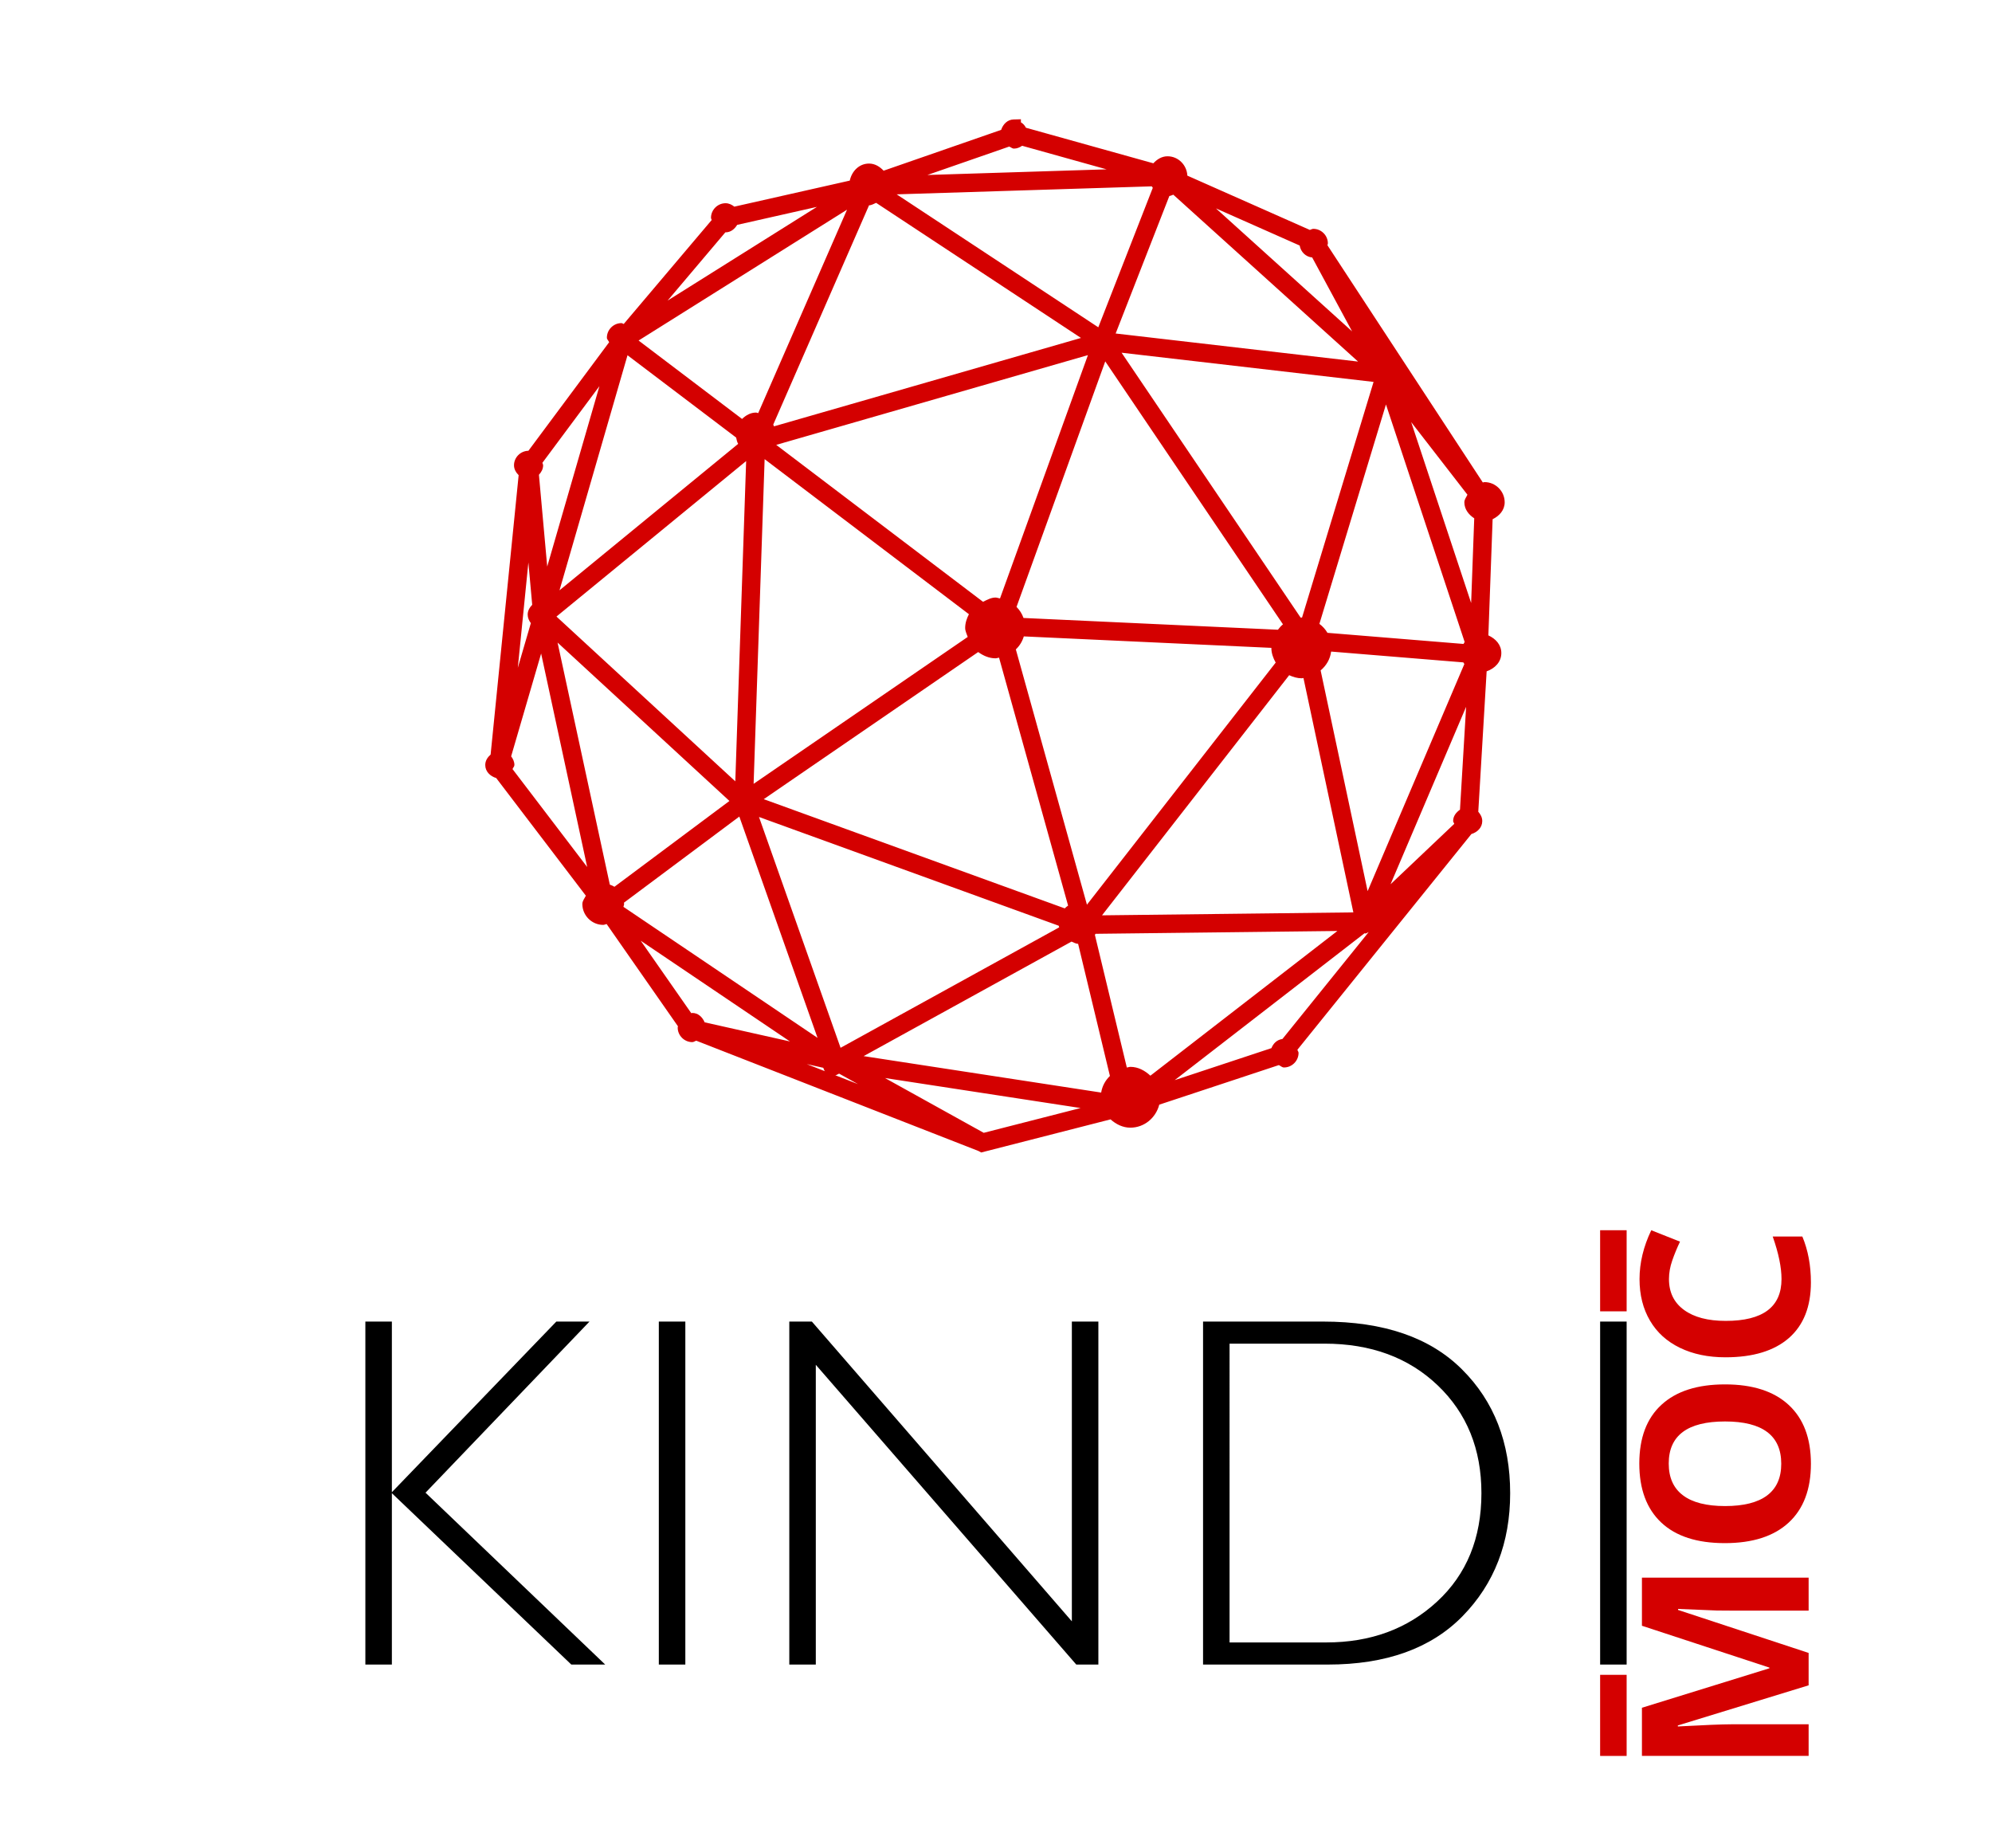 <?xml version="1.0" encoding="UTF-8" standalone="no"?>
<svg
   width="68.904mm"
   height="63.929mm"
   viewBox="0 0 68.904 63.929"
   version="1.1"
   id="svg8"
   inkscape:version="1.3 (0e150ed, 2023-07-21)"
   sodipodi:docname="kindi_moc_logo.svg"
   xml:space="preserve"
   xmlns:inkscape="http://www.inkscape.org/namespaces/inkscape"
   xmlns:sodipodi="http://sodipodi.sourceforge.net/DTD/sodipodi-0.dtd"
   xmlns="http://www.w3.org/2000/svg"
   xmlns:svg="http://www.w3.org/2000/svg"
   xmlns:rdf="http://www.w3.org/1999/02/22-rdf-syntax-ns#"
   xmlns:cc="http://creativecommons.org/ns#"
   xmlns:dc="http://purl.org/dc/elements/1.1/"><defs
     id="defs2" /><sodipodi:namedview
     id="base"
     pagecolor="#ffffff"
     bordercolor="#666666"
     borderopacity="1.0"
     inkscape:pageopacity="0.0"
     inkscape:pageshadow="2"
     inkscape:zoom="2.7853782"
     inkscape:cx="78.086344"
     inkscape:cy="128.52833"
     inkscape:document-units="mm"
     inkscape:current-layer="layer1"
     inkscape:document-rotation="0"
     showgrid="false"
     fit-margin-top="5"
     fit-margin-left="5"
     fit-margin-right="5"
     fit-margin-bottom="5"
     inkscape:window-width="1920"
     inkscape:window-height="967"
     inkscape:window-x="0"
     inkscape:window-y="25"
     inkscape:window-maximized="0"
     inkscape:showpageshadow="2"
     inkscape:pagecheckerboard="0"
     inkscape:deskcolor="#d1d1d1"
     showguides="true" /><g
     inkscape:label="Layer 1"
     inkscape:groupmode="layer"
     id="layer1"
     transform="translate(-61.884,-159.965)"><path
       d="m 124.445,218.254 -4.524,1.388 v 0.035 q 1.38,-0.075 1.842,-0.075 h 2.682 v 1.092 h -5.766 v -1.664 l 4.409,-1.365 v -0.024 l -4.409,-1.447 v -1.664 h 5.766 v 1.14 h -2.729 q -0.193,0 -0.446,-0.003 -0.252,-0.008 -1.341,-0.055 v 0.035 l 4.516,1.487 z m -2.891,-10.408 q 1.432,0 2.201,0.71 0.769,0.71 0.769,2.035 0,1.325 -0.769,2.035 -0.769,0.71 -2.209,0.71 -1.44,0 -2.197,-0.71 -0.761,-0.714 -0.761,-2.043 0,-1.329 0.765,-2.031 0.765,-0.706 2.201,-0.706 z m 0,4.208 q 0.966,0 1.455,-0.367 0.489,-0.367 0.489,-1.096 0,-1.463 -1.944,-1.463 -1.948,0 -1.948,1.455 0,0.73 0.493,1.1 0.489,0.371 1.455,0.371 z m -1.94,-7.852 q 0,0.69 0.521,1.069 0.517,0.379 1.443,0.379 1.929,0 1.929,-1.447 0,-0.607 -0.304,-1.471 h 1.025 q 0.296,0.71 0.296,1.585 0,1.258 -0.761,1.925 -0.765,0.667 -2.193,0.667 -0.899,0 -1.574,-0.327 -0.678,-0.327 -1.037,-0.939 -0.363,-0.615 -0.363,-1.44 0,-0.84 0.406,-1.688 l 0.994,0.394 q -0.154,0.323 -0.268,0.651 -0.114,0.327 -0.114,0.643 z"
       id="text1"
       style="font-weight:bold;font-size:8.58px;line-height:1.25;font-family:'Open Sans';-inkscape-font-specification:'Open Sans, Bold';text-align:center;text-anchor:middle;fill:#d40000;stroke-width:0.551"
       aria-label="MOC" /><g
       id="path900"
       transform="matrix(0.23,0,0,0.23,74.568,159.995)"
       style="fill:#d40000;fill-opacity:1"><path
         style="color:#000000;fill:#d40000;stroke-width:2.133;-inkscape-stroke:none;fill-opacity:1"
         d="m 97.324,18.898 c -0.609,0.015 -1.095,0.514 -1.096,1.123 1.24e-4,0.073 0.007,0.145 0.021,0.217 l -18.803,6.531 c -0.331,-0.752 -1.075,-1.238 -1.896,-1.238 -1.144,-2e-6 -2.072,0.928 -2.072,2.072 -1.46e-4,0.109 0.008,0.218 0.025,0.326 l -18.533,4.182 c -0.192,-0.377 -0.579,-0.615 -1.002,-0.615 -0.621,4.63e-4 -1.124,0.504 -1.123,1.125 2.8e-4,0.222 0.066,0.439 0.189,0.623 l -13.996,16.545 c -0.203,-0.171 -0.459,-0.265 -0.725,-0.266 -0.622,-6.17e-4 -1.126,0.503 -1.125,1.125 4.32e-4,0.351 0.165,0.682 0.445,0.895 L 24.795,68.805 c -0.142,-0.062 -0.295,-0.094 -0.449,-0.094 -0.621,-6.16e-4 -1.125,0.502 -1.125,1.123 2.48e-4,0.476 0.3,0.9 0.748,1.059 l -4.309,42.947 c -0.456,0.155 -0.762,0.583 -0.762,1.064 4.66e-4,0.62 0.503,1.123 1.123,1.123 0.05,7.6e-4 0.1,-0.002 0.15,-0.008 L 34.125,134.328 c -0.399,0.39 -0.625,0.924 -0.625,1.482 10e-7,1.144 0.928,2.072 2.072,2.072 0.344,2.1e-4 0.682,-0.085 0.984,-0.248 l 11.375,16.305 c -0.062,0.141 -0.093,0.293 -0.094,0.447 -6.16e-4,0.621 0.502,1.125 1.123,1.125 0.258,-3e-5 0.509,-0.089 0.709,-0.252 l 42.795,16.723 0.096,0.053 19.531,-4.996 c 0.664,0.845 1.679,1.338 2.754,1.338 1.83,4.9e-4 3.352,-1.408 3.494,-3.232 l 18.766,-6.211 c 0.213,0.248 0.524,0.391 0.852,0.391 0.621,-4.6e-4 1.124,-0.504 1.123,-1.125 6e-5,-0.268 -0.096,-0.527 -0.27,-0.73 l 26.637,-33.018 c 0.045,0.005 0.09,0.007 0.135,0.006 0.621,6.2e-4 1.125,-0.502 1.125,-1.123 -1e-4,-0.426 -0.241,-0.816 -0.623,-1.006 l 1.322,-22.188 c 0.033,0.002 0.065,0.003 0.098,0.004 1.144,0 2.072,-0.928 2.072,-2.072 2.4e-4,-1.106 -0.868,-2.017 -1.973,-2.07 l 0.682,-18.645 c 1.016,-0.089 1.795,-0.94 1.795,-1.959 -2.7e-4,-1.086 -0.881,-1.967 -1.967,-1.967 -0.264,-5.15e-4 -0.525,0.052 -0.768,0.154 L 143.367,36.982 c 0.081,-0.158 0.123,-0.334 0.123,-0.512 6.2e-4,-0.621 -0.502,-1.125 -1.123,-1.125 -0.233,4.89e-4 -0.461,0.074 -0.65,0.209 l -19.391,-8.596 c 0.053,-0.181 0.08,-0.368 0.08,-0.557 -2.7e-4,-1.086 -0.881,-1.967 -1.967,-1.967 -0.785,-2e-4 -1.495,0.467 -1.807,1.188 L 98.475,20 c -0.013,-0.611 -0.512,-1.099 -1.123,-1.1 -0.009,-1.11e-4 -0.018,-1.11e-4 -0.027,0 z m 0.984,1.711 19.971,5.572 -40.662,1.277 c -0.002,-0.025 -0.003,-0.051 -0.006,-0.076 l 18.936,-6.576 c 0.211,0.217 0.502,0.34 0.805,0.34 0.391,-5.27e-4 0.753,-0.204 0.957,-0.537 z m 20.207,6.199 c 0.11,0.519 0.425,0.971 0.873,1.254 l -3.949,10.109 -4.896,12.533 -33.275,-21.939 c 0.138,-0.204 0.239,-0.432 0.297,-0.672 z m 3.543,0.723 19.258,8.539 c -0.048,0.127 -0.072,0.262 -0.072,0.398 4.6e-4,0.62 0.503,1.123 1.123,1.123 0.156,-9.8e-5 0.31,-0.033 0.453,-0.096 l 9.262,17.148 z m -0.449,0.449 30.676,27.703 -41.145,-4.764 8.832,-22.609 c 0.153,0.037 0.309,0.056 0.467,0.057 0.421,-3e-4 0.831,-0.136 1.17,-0.387 z M 73.568,28.564 40.01,49.621 53.521,33.65 c 0.141,0.061 0.293,0.092 0.447,0.092 0.577,5.46e-4 1.061,-0.436 1.119,-1.01 z m 0.467,0.453 c 0.09,0.097 0.19,0.184 0.297,0.262 L 59.512,63.213 c -0.297,-0.155 -0.626,-0.236 -0.961,-0.236 -0.865,3.21e-4 -1.64,0.538 -1.941,1.35 L 39.291,51.203 c 0.082,-0.145 0.131,-0.306 0.143,-0.473 z m 2.793,0.217 33.117,21.838 -32.197,9.271 -17.139,4.932 c 0.009,-0.075 0.013,-0.151 0.014,-0.227 -2.04e-4,-0.542 -0.213,-1.062 -0.592,-1.449 l 14.867,-34.029 c 0.21,0.07 0.431,0.105 0.652,0.105 0.463,-2.6e-4 0.913,-0.156 1.277,-0.441 z m 69.506,13.434 17.062,26.045 -9.879,-12.75 -0.047,-0.143 -0.039,-0.004 z m -34.988,8.912 41.475,4.805 -11.385,37.506 c -0.266,-0.064 -0.539,-0.096 -0.812,-0.096 -0.233,3.36e-4 -0.465,0.024 -0.693,0.07 z m -72.52,0.068 17.652,13.377 c -6e-5,0.009 -6e-5,0.018 0,0.027 -7e-6,0.681 0.334,1.318 0.895,1.705 L 27.193,91.496 c -0.034,-0.033 -0.07,-0.063 -0.107,-0.092 L 38.562,51.748 c 0.092,-0.021 0.18,-0.053 0.264,-0.096 z m 71.359,0.018 -14.242,39.406 c -0.433,-0.184 -0.899,-0.279 -1.369,-0.279 -0.77,6.1e-5 -1.519,0.254 -2.131,0.723 L 59.77,66.725 c 0.26,-0.189 0.473,-0.437 0.621,-0.723 l 31.197,-8.982 z m 0.598,0.215 28.512,42.178 c -0.758,0.31 -1.383,0.876 -1.768,1.6 L 98.047,93.832 c -0.134,-1.004 -0.695,-1.9 -1.539,-2.459 z M 37.666,52.564 26.598,90.816 24.797,70.863 c 0.408,-0.179 0.671,-0.582 0.672,-1.027 2.99e-4,-0.222 -0.065,-0.438 -0.188,-0.623 z m 115.58,4.596 13.006,39.258 c -0.444,0.338 -0.734,0.841 -0.803,1.395 l -21.551,-1.76 c -0.333,-0.875 -1.003,-1.581 -1.859,-1.959 z m 0.867,0.607 12.594,16.254 c -0.359,0.368 -0.56,0.861 -0.561,1.375 1.4e-4,0.909 0.623,1.699 1.506,1.912 l -0.686,18.76 c -0.049,0.013 -0.097,0.027 -0.145,0.043 l -5.348,-16.133 z m -94.98,9.27 32.838,24.916 c -0.578,0.643 -0.898,1.477 -0.898,2.342 -3.21e-4,0.645 0.177,1.278 0.514,1.828 L 57.574,119.455 c -0.131,-0.157 -0.303,-0.275 -0.496,-0.342 l 1.762,-52.014 c 0.099,-0.014 0.197,-0.035 0.293,-0.062 z m -1.119,0.012 c 0.064,0.017 0.128,0.032 0.193,0.043 l -1.762,51.99 c -0.171,0.042 -0.329,0.122 -0.463,0.236 L 27.33,92.92 c 0.126,-0.185 0.194,-0.404 0.195,-0.629 -3.6e-4,-0.078 -0.009,-0.156 -0.025,-0.232 z m -33.641,6.174 1.629,18.016 c -0.436,0.166 -0.725,0.584 -0.725,1.051 2.4e-5,0.418 0.233,0.802 0.604,0.996 l -5.369,18.396 z m 2.58,20.209 28.68,26.426 c -0.031,0.103 -0.046,0.209 -0.047,0.316 2.53e-4,0.205 0.056,0.405 0.162,0.58 l -18.514,13.814 c -0.374,-0.503 -0.956,-0.81 -1.582,-0.834 z m -0.564,0.373 8.629,40.006 c -0.129,0.036 -0.255,0.084 -0.375,0.145 L 20.764,115.748 c 0.244,-0.214 0.383,-0.522 0.383,-0.846 -4.71e-4,-0.425 -0.241,-0.814 -0.621,-1.004 z m 71.686,0.66 39.197,1.814 c -0.1,0.33 -0.151,0.673 -0.15,1.018 -3.9e-4,0.847 0.306,1.666 0.863,2.305 L 108.605,137.283 c -0.314,-0.336 -0.731,-0.558 -1.186,-0.631 L 96.445,97.256 c 0.965,-0.609 1.573,-1.651 1.629,-2.791 z m -6.111,2.164 c 0.664,0.744 1.614,1.169 2.611,1.17 0.444,-3.66e-4 0.884,-0.085 1.297,-0.25 l 10.889,39.104 c -0.632,0.103 -1.182,0.492 -1.488,1.055 L 57.791,120.48 c 0.028,-0.1 0.043,-0.203 0.043,-0.307 4.43e-4,-0.042 -0.002,-0.085 -0.006,-0.127 z m 52.113,0.072 21.391,1.75 c 0.095,0.502 0.372,0.951 0.777,1.262 l -15.859,37.229 c -0.061,-0.009 -0.122,-0.013 -0.184,-0.012 -0.036,-4.1e-4 -0.072,8.9e-4 -0.107,0.004 l -7.785,-36.562 c 1.122,-0.614 1.819,-1.791 1.82,-3.07 1.8e-4,-0.2 -0.017,-0.4 -0.051,-0.598 z m -5.633,3.34 c 0.62,0.492 1.388,0.76 2.18,0.76 0.371,4.1e-4 0.741,-0.058 1.094,-0.174 l 7.781,36.547 c -0.265,0.213 -0.42,0.535 -0.42,0.875 -3e-4,0.027 3.6e-4,0.053 0.002,0.08 l -39.918,0.469 c -0.013,-0.263 -0.075,-0.52 -0.184,-0.76 z m 28.332,0.037 -1.32,22.135 c -0.568,0.065 -0.996,0.546 -0.996,1.117 3.2e-4,0.281 0.106,0.553 0.297,0.76 l -13.77,13.057 z M 57.441,121.025 105.059,138.301 c -0.025,0.131 -0.037,0.263 -0.037,0.396 2.7e-4,0.414 0.125,0.819 0.357,1.162 l -34.115,18.793 c -0.211,-0.241 -0.514,-0.381 -0.834,-0.385 L 57.301,121.129 c 0.049,-0.031 0.097,-0.065 0.141,-0.104 z m -1.213,0.162 c 0.144,0.068 0.3,0.104 0.459,0.107 l 13.129,37.145 c -0.037,0.023 -0.072,0.048 -0.105,0.074 L 37.428,136.727 c 0.142,-0.286 0.217,-0.602 0.217,-0.922 -4.45e-4,-0.227 -0.038,-0.452 -0.111,-0.666 z m 106.227,5.957 -24.182,29.973 c -0.103,-0.029 -0.209,-0.044 -0.316,-0.043 -0.621,-6.2e-4 -1.125,0.502 -1.125,1.123 5.3e-4,0.05 0.004,0.101 0.012,0.15 l -18.516,6.127 c -0.034,-0.305 -0.109,-0.603 -0.221,-0.889 l 31.662,-24.498 c 0.137,0.058 0.283,0.087 0.432,0.088 0.622,6.2e-4 1.126,-0.503 1.125,-1.125 -1.1e-4,-0.104 -0.015,-0.207 -0.043,-0.307 z m -125.391,10.1 31.871,21.512 -18.859,-4.227 c 0.006,-0.049 0.01,-0.098 0.01,-0.146 6.17e-4,-0.622 -0.503,-1.126 -1.125,-1.125 -0.215,7.9e-4 -0.425,0.063 -0.605,0.18 L 37.061,137.248 c 0.001,-0.001 0.003,-0.003 0.004,-0.004 z m 112.086,1.518 -31.334,24.246 c -0.641,-1.023 -1.763,-1.645 -2.971,-1.645 -0.457,8.1e-4 -0.91,0.091 -1.332,0.266 l -5.131,-21.311 c 0.348,-0.277 0.598,-0.658 0.713,-1.088 z m -43.322,1.576 c 0.362,0.279 0.807,0.43 1.264,0.43 0.245,5.4e-4 0.489,-0.043 0.719,-0.127 l 5.125,21.291 c -0.993,0.647 -1.592,1.752 -1.592,2.938 -3.4e-4,0.173 0.012,0.345 0.037,0.516 l -39.848,-6.113 c -0.002,-0.013 -0.004,-0.026 -0.006,-0.039 z m -53.084,15.439 16.551,3.709 c 0.05,0.582 0.537,1.028 1.121,1.027 0.297,-1.8e-4 0.582,-0.118 0.793,-0.328 l 17.113,9.494 z m 19.469,4.24 39.336,6.033 c 0.052,0.144 0.113,0.285 0.184,0.422 l -19.084,4.881 z"
         id="path416" /><path
         style="color:#000000;fill:#d40000;-inkscape-stroke:none;fill-opacity:1"
         d="m 98.389,17.805 -1.092,0.027 c -0.936,0.023 -1.592,0.718 -1.879,1.566 l -17.676,6.139 c -0.583,-0.616 -1.315,-1.072 -2.191,-1.072 -1.497,-3e-6 -2.594,1.15 -2.898,2.562 l -17.361,3.918 c -0.381,-0.301 -0.821,-0.516 -1.322,-0.516 -1.197,8.93e-4 -2.191,0.996 -2.189,2.193 1.5e-4,0.119 0.082,0.218 0.102,0.334 L 38.66,48.584 c -0.123,-0.021 -0.218,-0.127 -0.344,-0.127 h -0.002 c -1.198,-1.19e-4 -2.193,0.995 -2.191,2.193 3.29e-4,0.268 0.247,0.437 0.34,0.682 L 24.32,67.656 c -1.183,0.016 -2.165,0.991 -2.166,2.178 3.08e-4,0.592 0.297,1.085 0.699,1.488 l -4.215,42.012 c -0.462,0.408 -0.807,0.931 -0.807,1.57 7.4e-4,0.985 0.739,1.692 1.645,1.961 l 13.484,17.695 c -0.198,0.417 -0.527,0.78 -0.527,1.25 10e-7,1.721 1.418,3.139 3.139,3.139 0.179,1.1e-4 0.337,-0.099 0.512,-0.129 l 10.727,15.377 c -0.006,0.064 -0.039,0.123 -0.039,0.188 -0.001,1.197 0.992,2.192 2.189,2.193 0.219,-2e-5 0.397,-0.149 0.604,-0.213 l 42.447,16.586 0.404,0.223 19.455,-4.979 c 0.83,0.74 1.844,1.248 2.975,1.248 2.106,5.6e-4 3.837,-1.48 4.35,-3.459 l 17.982,-5.951 c 0.269,0.115 0.48,0.357 0.779,0.357 1.197,-8.8e-4 2.19,-0.995 2.189,-2.191 v -0.002 c -1.1e-4,-0.172 -0.134,-0.305 -0.174,-0.471 l 26.168,-32.438 c 0.899,-0.273 1.632,-0.975 1.633,-1.955 -1.3e-4,-0.54 -0.252,-1.005 -0.598,-1.398 l 1.258,-21.113 c 1.22,-0.432 2.209,-1.39 2.209,-2.75 2.7e-4,-1.256 -0.864,-2.159 -1.949,-2.658 l 0.639,-17.467 c 1.014,-0.497 1.814,-1.365 1.814,-2.549 -4.1e-4,-1.662 -1.37,-3.032 -3.031,-3.033 h -0.002 c -0.089,-1.16e-4 -0.17,0.045 -0.258,0.053 L 144.49,36.75 c 0.013,-0.095 0.066,-0.181 0.066,-0.277 10e-4,-1.197 -0.992,-2.192 -2.189,-2.193 h -0.002 c -0.186,3.9e-4 -0.341,0.119 -0.52,0.166 l -18.424,-8.166 c -0.076,-1.598 -1.368,-2.91 -2.982,-2.91 -0.856,-2.18e-4 -1.568,0.449 -2.133,1.055 L 99.148,19.08 C 98.957,18.721 98.738,18.469 98.389,18.262 Z m -1.039,2.162 c 7.02e-4,-3.4e-5 0.001,2.6e-5 0.002,0 0.043,2.2e-5 0.056,0.014 0.057,0.057 v 0.014 l -0.01,0.016 c -0.011,0.018 -0.026,0.027 -0.047,0.027 -0.016,-8e-6 -0.03,-0.006 -0.041,-0.018 l -0.01,-0.01 -0.004,-0.021 c -6.59e-4,-0.003 -0.002,-0.008 -0.002,-0.012 4.49e-4,-0.04 0.016,-0.051 0.055,-0.053 z m 1.221,1.822 12.703,3.545 -26.949,0.848 12.305,-4.273 c 0.249,0.096 0.451,0.305 0.723,0.305 h 0.002 c 0.451,-6.08e-4 0.857,-0.175 1.217,-0.424 z m 21.869,3.713 c 0.51,1.25e-4 0.9,0.391 0.9,0.9 5e-5,0.086 -0.013,0.173 -0.037,0.256 l -0.084,0.283 -0.244,0.182 c -0.155,0.115 -0.341,0.177 -0.533,0.178 -0.072,-6.8e-5 -0.145,-0.008 -0.215,-0.025 l -0.139,-0.035 -0.129,-0.08 c -0.205,-0.13 -0.35,-0.336 -0.4,-0.574 l -0.06,-0.281 0.113,-0.26 c 0.144,-0.333 0.466,-0.543 0.828,-0.543 z m -44.889,1.096 c 0.402,1.07e-4 0.758,0.234 0.92,0.602 l 0.064,0.145 0.014,0.145 c 8.53e-4,0.009 0.003,0.019 0.004,0.033 l 0.01,0.174 -0.035,0.146 c -0.028,0.116 -0.077,0.227 -0.145,0.326 l -0.086,0.127 -0.127,0.1 c -0.177,0.139 -0.394,0.215 -0.619,0.215 -0.108,-1.7e-5 -0.214,-0.017 -0.316,-0.051 l -0.148,-0.049 -0.129,-0.094 c -0.052,-0.038 -0.099,-0.08 -0.143,-0.127 l -0.211,-0.225 -0.047,-0.301 c -0.008,-0.052 -0.012,-0.105 -0.012,-0.158 v -0.002 c -2e-6,-0.568 0.438,-1.006 1.006,-1.006 z m 42.52,1.293 c 0.049,0.077 0.099,0.148 0.154,0.221 l -3.779,9.672 L 110.029,49.088 79.705,29.094 Z m 3.24,1.256 27.785,25.094 -36.457,-4.221 8.076,-20.678 c 0.212,-0.021 0.394,-0.131 0.596,-0.195 z M 76.617,30.373 107.424,50.688 77.453,59.318 61.254,63.98 c -0.036,-0.091 -0.065,-0.179 -0.109,-0.266 l 14.406,-32.973 c 0.387,-2.16e-4 0.71,-0.232 1.066,-0.369 z m -8.904,0.605 -22.453,14.088 8.684,-10.264 c 0.009,9.5e-5 0.017,0.006 0.025,0.006 0.779,4.1e-5 1.361,-0.493 1.75,-1.125 z m 60.008,0.229 12.592,5.584 c 0.167,0.961 0.899,1.703 1.883,1.795 l 6.002,11.115 z M 72.24,31.402 58.881,61.992 c -0.114,-0.013 -0.215,-0.082 -0.33,-0.082 -0.828,3.07e-4 -1.524,0.407 -2.098,0.959 l -15.562,-11.793 z M 53.969,32.562 c 0.024,5e-6 0.04,0.01 0.051,0.031 l 0.01,0.018 -0.002,0.014 c -0.004,0.038 -0.018,0.051 -0.057,0.051 h -0.002 -0.002 c -0.008,1.7e-5 -0.016,-0.003 -0.023,-0.006 l -0.014,-0.006 -0.008,-0.012 c -0.006,-0.009 -0.01,-0.022 -0.01,-0.033 -4.4e-5,-0.044 0.012,-0.057 0.057,-0.057 z m 88.398,3.85 c 0.044,3.4e-5 0.057,0.012 0.057,0.057 v 0.002 c 0,0.009 -0.002,0.019 -0.006,0.027 l -0.006,0.012 -0.023,0.01 c -0.007,0.003 -0.013,0.006 -0.021,0.006 -0.044,-3.3e-5 -0.057,-0.013 -0.057,-0.057 v -0.002 c -1e-5,-0.007 0.001,-0.013 0.004,-0.02 l 0.004,-0.012 0.018,-0.012 c 0.009,-0.007 0.02,-0.011 0.031,-0.012 z m -28.838,16.496 37.898,4.391 -10.758,35.436 c -0.016,-1.67e-4 -0.031,-0.006 -0.047,-0.006 h -0.002 c -0.054,7.8e-5 -0.108,0.014 -0.162,0.016 z m -5.059,0.361 -13.225,36.594 c -0.227,-0.035 -0.441,-0.137 -0.672,-0.137 -0.681,5.4e-5 -1.275,0.351 -1.883,0.639 L 61.59,66.768 91.883,58.045 Z m -69.244,0.021 16.338,12.379 c 0.07,0.332 0.131,0.657 0.301,0.947 l -26.867,22.021 z m 71.848,0.924 26.729,39.541 c -0.293,0.233 -0.529,0.512 -0.758,0.811 L 98.781,92.797 c -0.227,-0.636 -0.574,-1.186 -1.051,-1.664 z M 35.002,57.934 27.15,85.066 25.904,71.266 c 0.364,-0.397 0.63,-0.871 0.631,-1.428 1.79e-4,-0.133 -0.088,-0.244 -0.111,-0.373 z M 153.291,60.688 165.125,96.406 c -0.066,0.096 -0.115,0.194 -0.17,0.297 L 144.492,95.031 c -0.314,-0.534 -0.715,-0.979 -1.213,-1.346 z m 3.793,2.656 8.459,10.916 c -0.168,0.382 -0.463,0.712 -0.463,1.137 1.6e-4,1.046 0.643,1.864 1.486,2.412 l -0.465,12.738 -3.615,-10.904 z m -98.533,0.699 c 0.162,8e-6 0.323,0.04 0.467,0.115 l 0.141,0.074 0.111,0.113 c 0.184,0.188 0.287,0.44 0.287,0.703 -3.92e-4,0.035 -0.004,0.069 -0.008,0.104 l -0.023,0.199 -0.082,0.16 c -0.072,0.139 -0.174,0.258 -0.301,0.35 l -0.145,0.105 -0.162,0.047 c -0.047,0.014 -0.095,0.023 -0.143,0.029 l -0.162,0.023 -0.143,-0.025 c -0.032,-0.005 -0.063,-0.013 -0.094,-0.021 l -0.191,-0.053 -0.125,-0.086 C 57.706,65.692 57.545,65.384 57.545,65.053 v -0.004 -0.004 c -2.9e-5,-0.004 -2.9e-5,-0.007 0,-0.012 l 0.002,-0.166 0.062,-0.17 c 0.148,-0.397 0.518,-0.654 0.941,-0.654 z m 1.295,4.873 30.725,23.314 c -0.331,0.643 -0.564,1.331 -0.564,2.064 -2.38e-4,0.479 0.235,0.906 0.381,1.357 L 58.191,117.738 Z M 57.068,69.201 55.436,117.363 28.541,92.584 Z M 24.344,69.777 h 0.002 c 0.008,10e-7 0.016,0.003 0.023,0.006 l 0.016,0.006 0.008,0.014 c 0.006,0.009 0.01,0.02 0.01,0.031 -3.7e-5,0.025 -0.012,0.043 -0.035,0.053 l -0.018,0.008 -0.023,-0.008 c -0.026,-0.009 -0.039,-0.025 -0.039,-0.053 3.3e-5,-0.044 0.012,-0.057 0.057,-0.057 z m 143.768,4.721 h 0.002 c 0.51,1.25e-4 0.9,0.391 0.9,0.9 -1.8e-4,0.476 -0.348,0.855 -0.822,0.896 l -0.141,0.012 -0.148,-0.035 c -0.41,-0.099 -0.689,-0.453 -0.689,-0.875 3e-5,-0.236 0.093,-0.46 0.258,-0.629 l 0.129,-0.131 0.16,-0.068 c 0.111,-0.047 0.231,-0.071 0.352,-0.07 z m -143.795,9.953 0.576,6.365 c -0.392,0.402 -0.682,0.89 -0.682,1.473 2.8e-5,0.482 0.197,0.91 0.477,1.283 l -1.961,6.713 z m 70.258,7.408 c 0.327,1.57e-4 0.65,0.067 0.951,0.195 l 0.227,0.096 0.168,0.111 c 0.588,0.389 0.977,1.012 1.07,1.711 l 0.029,0.225 -0.01,0.215 c -0.039,0.794 -0.462,1.517 -1.135,1.941 l -0.193,0.123 -0.207,0.082 c -0.287,0.115 -0.591,0.174 -0.9,0.174 -0.694,-3.96e-4 -1.354,-0.297 -1.816,-0.814 L 92.609,95.752 92.496,95.566 c -0.234,-0.383 -0.358,-0.823 -0.357,-1.271 1.67e-4,-0.602 0.223,-1.181 0.625,-1.629 l 0.152,-0.17 0.176,-0.135 c 0.425,-0.326 0.946,-0.502 1.482,-0.502 z m 46.049,3.002 c 0.19,4.2e-5 0.379,0.022 0.564,0.066 l 0.215,0.051 0.205,0.092 c 0.17,0.075 0.223,0.279 0.369,0.389 l -0.566,-0.047 1.641,1.754 c 0.002,0.045 0.012,0.09 0.012,0.135 -6.4e-4,0.891 -0.484,1.706 -1.266,2.135 l -0.195,0.107 -0.217,0.07 c -0.246,0.08 -0.501,0.121 -0.76,0.121 h -0.002 c -0.551,1.53e-4 -1.084,-0.187 -1.516,-0.529 l -0.17,-0.135 -0.148,-0.17 c -0.388,-0.444 -0.602,-1.014 -0.602,-1.604 -1.4e-4,-0.24 0.036,-0.479 0.105,-0.709 l 0.068,-0.229 0.107,-0.201 c 0.267,-0.503 0.703,-0.897 1.23,-1.113 l 0.217,-0.088 0.227,-0.047 c 0.158,-0.032 0.319,-0.048 0.48,-0.049 z m -41.797,0.707 37.229,1.723 c 0,0.002 0,0.004 0,0.006 -3.7e-4,0.791 0.268,1.529 0.65,2.209 L 108.32,135.912 97.627,97.523 c 0.576,-0.548 0.97,-1.196 1.199,-1.955 z m -70.119,0.93 25.846,23.816 -17.295,12.904 c -0.218,-0.142 -0.447,-0.232 -0.693,-0.316 z m 138.684,0.562 0.162,0.008 c 0.547,0.026 0.957,0.456 0.957,1.004 0,0.567 -0.437,1.005 -1.004,1.006 -0.011,-4.31e-4 -0.028,-0.002 -0.033,-0.002 l -0.332,-0.021 -0.248,-0.189 c -0.197,-0.151 -0.331,-0.368 -0.377,-0.611 l -0.027,-0.148 0.019,-0.162 c 0.033,-0.269 0.173,-0.512 0.389,-0.676 l 0.133,-0.102 0.135,-0.045 c 0.023,-0.008 0.045,-0.013 0.068,-0.02 z m -22.346,0.789 19.883,1.627 c 0.048,0.086 0.097,0.166 0.152,0.248 L 150.533,133.875 143.465,100.684 c 0.867,-0.734 1.433,-1.7 1.58,-2.834 z m -53.082,0.072 c 0.77,0.554 1.647,0.943 2.611,0.943 0.18,-1.48e-4 0.349,-0.08 0.527,-0.102 l 10.385,37.287 c -0.191,0.116 -0.341,0.264 -0.504,0.418 L 59.715,120.045 Z m -65.73,0.223 6.926,32.104 -11.227,-14.725 c 0.074,-0.221 0.281,-0.383 0.281,-0.621 v -0.002 c -5.42e-4,-0.489 -0.202,-0.921 -0.49,-1.297 z m 112.502,3.258 c 0.596,0.274 1.225,0.465 1.889,0.465 0.087,6e-5 0.171,-0.036 0.258,-0.041 l 7.504,35.244 -37.801,0.443 z m 26.609,4.756 -0.922,15.471 c -0.581,0.399 -1.03,0.96 -1.029,1.701 v 0.002 c 1.8e-4,0.157 0.133,0.272 0.166,0.424 l -9.578,9.082 z m -145.316,8.684 0.021,0.01 c 0.021,0.011 0.031,0.029 0.031,0.053 -4.7e-4,0.016 -0.007,0.03 -0.02,0.041 l -0.018,0.016 c -0.002,2.1e-4 -0.005,0 -0.006,0 h -0.008 -0.008 c -0.044,-4e-5 -0.057,-0.013 -0.057,-0.057 -1.4e-5,-0.029 0.012,-0.045 0.039,-0.055 z m 36.686,5.273 0.018,0.006 c 0.01,0.003 0.019,0.01 0.025,0.018 l 0.012,0.014 v 0.006 c 9.8e-5,9.4e-4 2.5e-5,0.002 0,0.004 v 0.006 0.004 c -6e-6,0.005 -5.65e-4,0.011 -0.002,0.016 l -0.004,0.018 -0.018,0.014 c -0.002,0.002 -0.005,0.002 -0.008,0.004 l -0.01,0.006 h -0.02 c -0.008,-1.6e-4 -0.016,-0.003 -0.023,-0.006 l -0.014,-0.008 -0.01,-0.014 c -0.005,-0.008 -0.007,-0.018 -0.008,-0.027 -2.3e-5,-6.5e-4 10e-7,-0.001 0,-0.002 3.72e-4,-0.003 9.56e-4,-0.006 0.002,-0.01 l 0.006,-0.019 0.014,-0.012 c 0.007,-0.006 0.015,-0.01 0.023,-0.012 z m -0.674,2.545 11.762,33.275 -29.191,-19.699 c 0.021,-0.147 0.101,-0.282 0.102,-0.432 v -0.002 c -1.25e-4,-0.064 -0.027,-0.124 -0.031,-0.188 z m 2.957,0.062 45.076,16.354 c 0.011,0.086 0.056,0.16 0.074,0.244 l -32.881,18.113 z m 106.592,0.549 0.021,0.012 c 0.021,0.011 0.031,0.027 0.031,0.051 -3e-5,0.044 -0.012,0.057 -0.057,0.057 h -0.014 -0.004 -0.004 l -0.021,-0.023 c -0.01,-0.011 -0.016,-0.024 -0.016,-0.039 4.8e-4,-0.036 0.014,-0.051 0.051,-0.055 z m -130.129,11.523 0.152,0.006 c 0.305,0.012 0.586,0.16 0.768,0.404 l 0.092,0.123 0.053,0.156 c 0.036,0.104 0.054,0.212 0.055,0.322 -3.64e-4,0.155 -0.037,0.307 -0.105,0.445 l -0.082,0.166 -0.371,0.285 c -0.139,0.069 -0.291,0.113 -0.447,0.113 -0.568,0 -1.006,-0.438 -1.006,-1.006 9.3e-5,-0.271 0.109,-0.529 0.303,-0.719 l 0.121,-0.117 0.131,-0.066 c 0.058,-0.029 0.119,-0.053 0.182,-0.07 z m 71.631,2.885 0.162,0.025 c 0.221,0.035 0.422,0.143 0.574,0.307 l 0.117,0.125 0.065,0.143 c 0.053,0.116 0.084,0.241 0.09,0.369 l 0.008,0.154 -0.041,0.152 c -0.056,0.209 -0.177,0.393 -0.346,0.527 l -0.129,0.102 -0.146,0.055 c -0.112,0.041 -0.231,0.063 -0.35,0.062 h -0.002 c -0.222,3e-5 -0.437,-0.074 -0.613,-0.209 l -0.125,-0.096 -0.092,-0.137 c -0.113,-0.167 -0.174,-0.361 -0.174,-0.562 v -0.002 -0.002 c -1.9e-4,-0.065 0.005,-0.128 0.018,-0.191 l 0.029,-0.146 0.074,-0.139 c 0.149,-0.274 0.413,-0.462 0.721,-0.512 z m 38.891,2.186 -28.121,21.76 c -0.835,-0.773 -1.848,-1.328 -3.014,-1.328 h -0.002 c -0.181,3.3e-4 -0.348,0.084 -0.527,0.105 l -4.805,-19.957 c 0.036,-0.051 0.068,-0.102 0.102,-0.154 z m 4.699,0.176 -12.963,16.068 c -0.801,0.103 -1.364,0.641 -1.652,1.373 l -14.549,4.814 28.541,-22.084 c 0.048,0.003 0.092,0.029 0.141,0.029 h 0.002 c 0.186,1.8e-4 0.307,-0.156 0.48,-0.201 z m -109.473,1.287 22.447,15.15 -12.828,-2.875 c -0.337,-0.781 -0.971,-1.413 -1.867,-1.412 h -0.002 c -0.05,1.8e-4 -0.091,0.037 -0.141,0.041 z m 64.789,0.133 c 0.331,0.13 0.637,0.328 0.996,0.34 l 4.781,19.865 c -0.706,0.683 -1.157,1.527 -1.316,2.498 l -35.723,-5.48 z m -57.033,12.863 c 0.044,-5e-5 0.057,0.012 0.057,0.057 -5e-6,0.003 5.05e-4,0.006 0,0.01 l -0.004,0.025 -0.02,0.016 c -0.01,0.008 -0.022,0.014 -0.035,0.014 -0.044,-3e-5 -0.057,-0.012 -0.057,-0.057 1.5e-5,-0.008 0.003,-0.016 0.006,-0.023 l 0.01,-0.021 0.014,-0.01 c 0.009,-0.006 0.019,-0.009 0.029,-0.01 z m 88.986,1.684 h 0.01 c -9.1e-4,0 -10e-4,0.002 -0.002,0.002 -0.003,1e-5 -0.005,-0.002 -0.008,-0.002 z m 0.006,2.133 h 0.006 0.004 c 0.005,-3e-5 0.01,3.9e-4 0.016,0.002 l 0.004,0.002 0.016,0.018 c 0.009,0.011 0.014,0.023 0.014,0.037 v 0.002 c 5e-5,0.044 -0.012,0.057 -0.057,0.057 -0.017,0 -0.032,-0.006 -0.043,-0.019 l -0.01,-0.01 -0.004,-0.033 c 9.2e-4,-0.041 0.012,-0.055 0.055,-0.055 z m -67.557,1.193 h 0.02 c 0.017,2e-4 0.032,0.007 0.043,0.019 l 0.006,0.006 0.008,0.051 -0.02,0.019 c -0.011,0.011 -0.024,0.018 -0.039,0.018 h -0.002 c -0.039,4e-5 -0.053,-0.013 -0.057,-0.053 l -0.002,-0.031 0.018,-0.014 c 0.002,-0.002 0.004,-0.003 0.006,-0.004 z m -4.219,0.547 2.479,0.557 c 0.1,0.165 0.114,0.379 0.252,0.512 z m 4.871,1.438 2.842,1.576 -3.422,-1.336 c 0.217,-0.006 0.378,-0.173 0.58,-0.24 z m 6.893,0.658 29.422,4.512 -14.57,3.727 z m 36.902,0.453 c 0.841,-2.3e-4 1.62,0.431 2.066,1.145 l 0.121,0.191 0.082,0.211 c 0.078,0.198 0.128,0.405 0.152,0.617 l 0.027,0.24 -0.018,0.229 c -0.099,1.279 -1.149,2.248 -2.432,2.248 -0.748,-5e-5 -1.453,-0.343 -1.916,-0.932 l -0.133,-0.17 -0.117,-0.225 c -0.049,-0.095 -0.091,-0.194 -0.127,-0.295 l -0.084,-0.234 -0.033,-0.225 c -0.017,-0.119 -0.026,-0.239 -0.025,-0.359 v -0.002 c -3.4e-4,-0.826 0.415,-1.592 1.107,-2.043 l 0.182,-0.119 0.223,-0.092 c 0.293,-0.121 0.606,-0.185 0.924,-0.186 z"
         id="path418" /></g><path
       id="path1"
       style="color:#000000;font-style:normal;font-variant:normal;font-weight:normal;font-stretch:normal;font-size:medium;line-height:normal;font-family:sans-serif;font-variant-ligatures:normal;font-variant-position:normal;font-variant-caps:normal;font-variant-numeric:normal;font-variant-alternates:normal;font-variant-east-asian:normal;font-feature-settings:normal;font-variation-settings:normal;text-indent:0;text-align:start;text-decoration:none;text-decoration-line:none;text-decoration-style:solid;text-decoration-color:#000000;letter-spacing:normal;word-spacing:normal;text-transform:none;writing-mode:lr-tb;direction:ltr;text-orientation:mixed;dominant-baseline:auto;baseline-shift:baseline;text-anchor:start;white-space:normal;shape-padding:0;shape-margin:0;inline-size:0;clip-rule:nonzero;display:inline;overflow:visible;visibility:visible;isolation:auto;mix-blend-mode:normal;color-interpolation:sRGB;color-interpolation-filters:linearRGB;solid-color:#000000;solid-opacity:1;vector-effect:none;fill:#d40000;fill-opacity:1;fill-rule:nonzero;stroke:none;stroke-width:0.856;stroke-linecap:butt;stroke-linejoin:miter;stroke-miterlimit:4;stroke-dasharray:none;stroke-dashoffset:0;stroke-opacity:1;color-rendering:auto;image-rendering:auto;shape-rendering:auto;text-rendering:auto;enable-background:accumulate;stop-color:#000000"
       d="M 117.233 202.514 L 117.233 205.319 L 118.15 205.319 L 118.15 202.514 L 117.233 202.514 z M 117.233 217.891 L 117.233 220.696 L 118.15 220.696 L 118.15 217.891 L 117.233 217.891 z " /><path
       d="m 74.522,205.673 v 11.863 h 0.917 v -5.927 l 6.207,5.927 h 1.172 l -6.215,-5.944 5.672,-5.919 H 81.128 l -5.689,5.902 v -5.902 z m 10.151,0 v 11.863 h 0.917 v -11.863 z m 4.513,0 v 11.863 h 0.917 v -10.368 l 9.01,10.368 h 0.764 V 205.673 H 98.96 v 10.368 l -8.993,-10.368 z m 14.312,0 v 11.863 h 4.314 c 2.015,0 3.569,-0.558 4.662,-1.673 1.098,-1.121 1.647,-2.539 1.647,-4.254 0,-1.749 -0.555,-3.176 -1.664,-4.28 -1.104,-1.104 -2.706,-1.656 -4.806,-1.656 z m 13.735,0 v 11.863 h 0.917 v -11.863 z m -12.818,0.764 h 3.286 c 1.602,0 2.907,0.481 3.914,1.443 1.008,0.962 1.512,2.205 1.512,3.728 0,1.557 -0.512,2.808 -1.537,3.753 -1.019,0.94 -2.295,1.41 -3.829,1.41 h -3.346 z"
       style="color:#000000;font-style:normal;font-variant:normal;font-weight:normal;font-stretch:normal;font-size:medium;line-height:normal;font-family:sans-serif;font-variant-ligatures:normal;font-variant-position:normal;font-variant-caps:normal;font-variant-numeric:normal;font-variant-alternates:normal;font-variant-east-asian:normal;font-feature-settings:normal;font-variation-settings:normal;text-indent:0;text-align:start;text-decoration:none;text-decoration-line:none;text-decoration-style:solid;text-decoration-color:#000000;letter-spacing:normal;word-spacing:normal;text-transform:none;writing-mode:lr-tb;direction:ltr;text-orientation:mixed;dominant-baseline:auto;baseline-shift:baseline;text-anchor:start;white-space:normal;shape-padding:0;shape-margin:0;inline-size:0;clip-rule:nonzero;display:inline;overflow:visible;visibility:visible;isolation:auto;mix-blend-mode:normal;color-interpolation:sRGB;color-interpolation-filters:linearRGB;solid-color:#000000;solid-opacity:1;vector-effect:none;fill:#000000;fill-opacity:1;fill-rule:nonzero;stroke:none;stroke-width:0.691;stroke-linecap:butt;stroke-linejoin:miter;stroke-miterlimit:4;stroke-dasharray:none;stroke-dashoffset:0;stroke-opacity:1;color-rendering:auto;image-rendering:auto;shape-rendering:auto;text-rendering:auto;enable-background:accumulate;stop-color:#000000"
       id="path517" /></g></svg>
